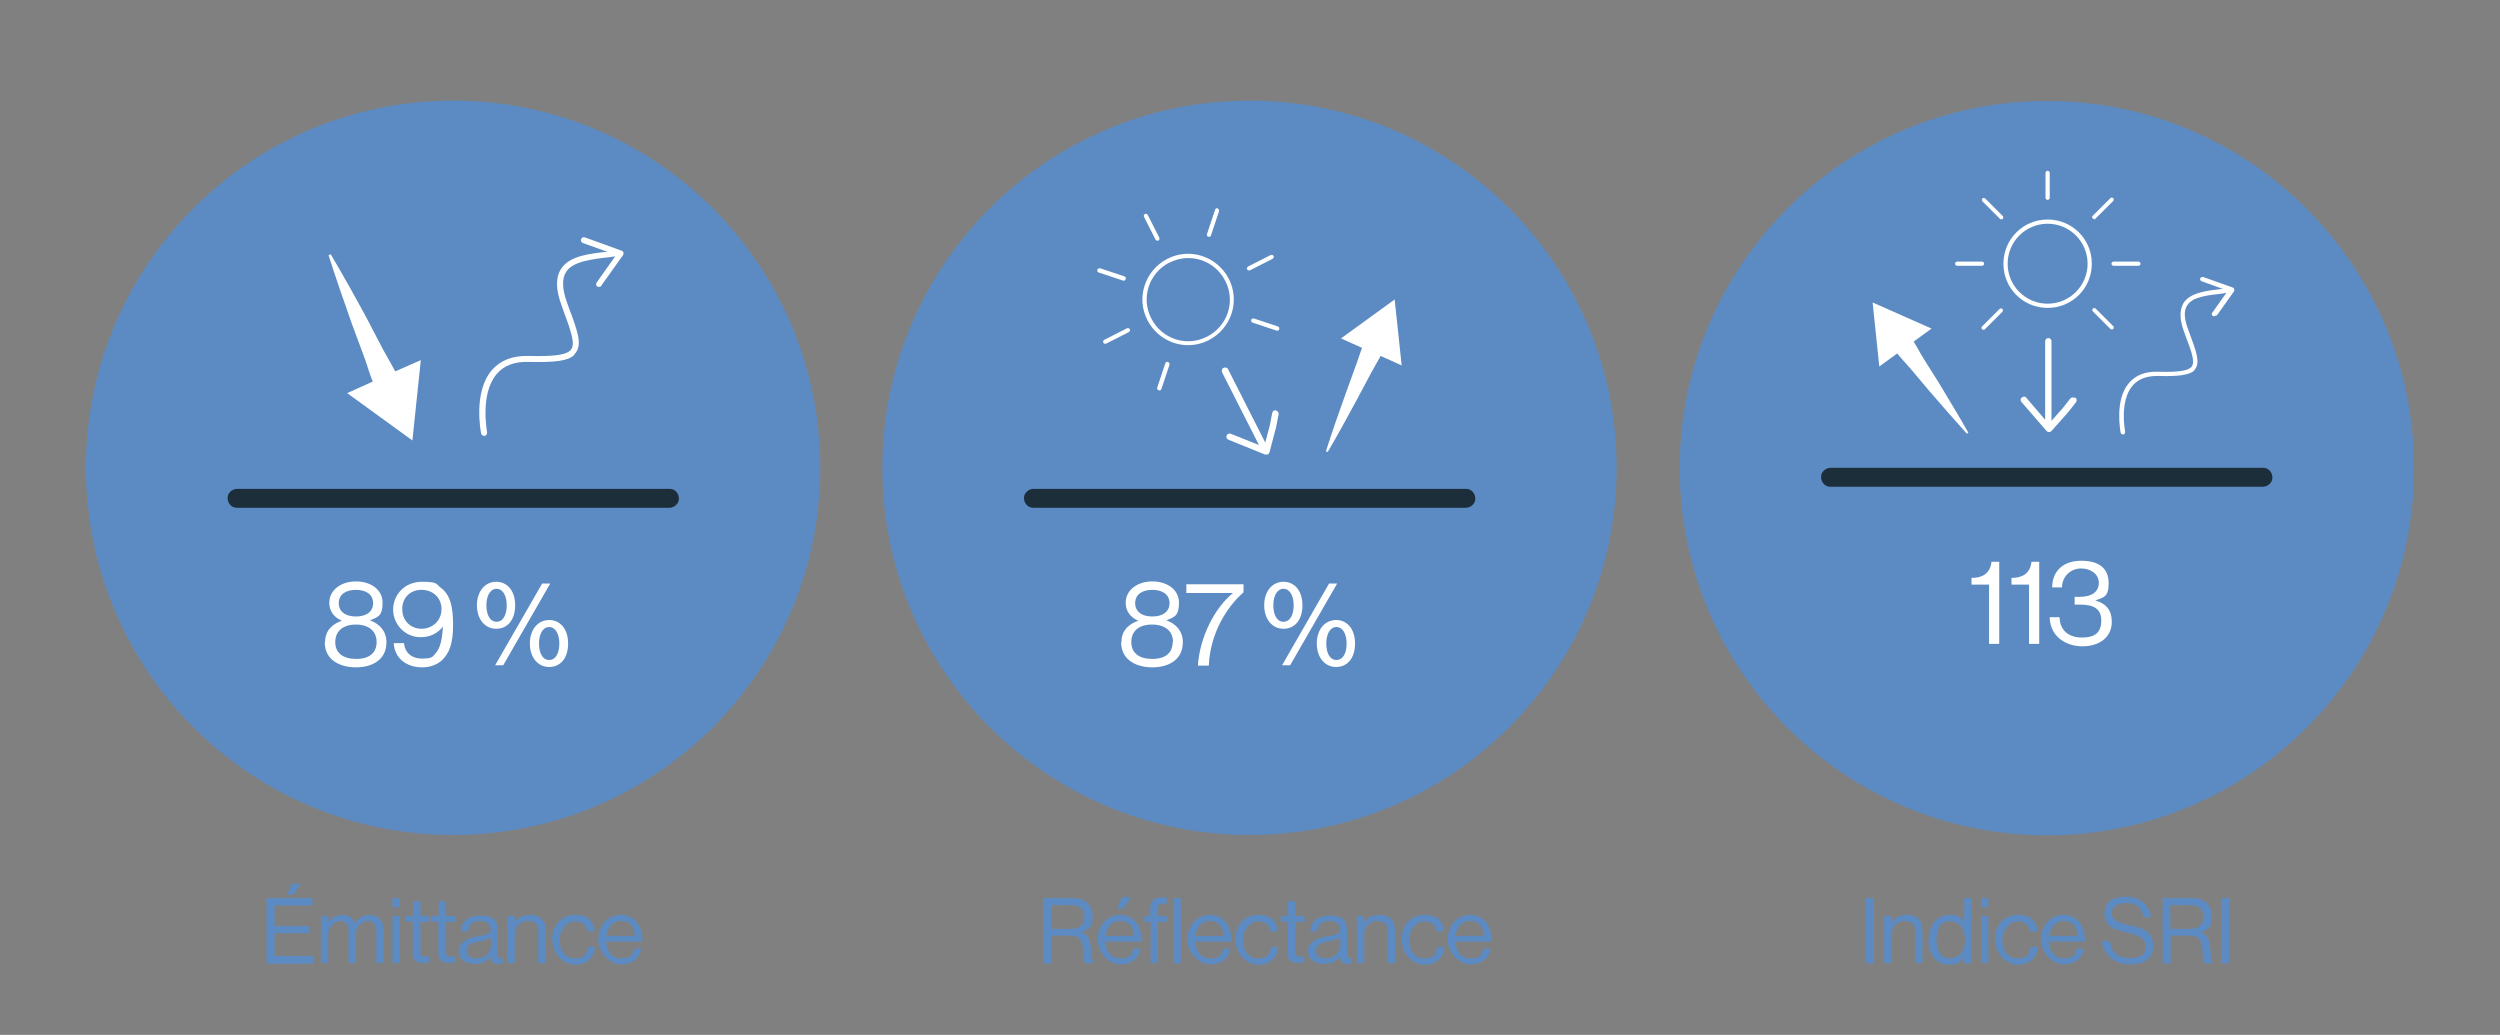 <?xml version="1.0" encoding="UTF-8"?>
<svg xmlns="http://www.w3.org/2000/svg" xmlns:xlink="http://www.w3.org/1999/xlink" id="Calque_1" data-name="Calque 1" version="1.1" viewBox="0 0 712.9 295.1">
  <rect x="0" y="0" width="712.9" height="295.1" fill="#808080" stroke="none"/>
  <defs>
    <style>
      .cls-1 {
        fill: #5c8bc3;
      }

      .cls-1, .cls-2, .cls-3, .cls-4 {
        stroke-width: 0px;
      }

      .cls-5 {
        clip-path: url(#clippath);
      }

      .cls-2 {
        fill: none;
      }

      .cls-3 {
        fill: #1c2e3a;
      }

      .cls-6 {
        clip-path: url(#clippath-1);
      }

      .cls-7 {
        clip-path: url(#clippath-2);
      }

      .cls-8 {
        isolation: isolate;
      }

      .cls-4 {
        fill: #fff;
      }
    </style>
    <clipPath id="clippath">
      <rect class="cls-2" x="12.7" y="19.5" width="233.1" height="219.9"></rect>
    </clipPath>
    <clipPath id="clippath-1">
      <rect class="cls-2" x="239.7" y="19.5" width="233.1" height="219.9"></rect>
    </clipPath>
    <clipPath id="clippath-2">
      <rect class="cls-2" x="467.1" y="19.6" width="233.1" height="219.9"></rect>
    </clipPath>
  </defs>
  <g id="Groupe_548" data-name="Groupe 548">
    <g class="cls-5">
      <g id="Groupe_302" data-name="Groupe 302">
        <g id="Groupe_301" data-name="Groupe 301">
          <path id="Tracé_198" data-name="Tracé 198" class="cls-1" d="M129.2,238.1c57.8,0,104.7-46.9,104.7-104.7S187,28.7,129.2,28.7c-57.8,0-104.7,46.9-104.7,104.7h0c0,57.8,46.9,104.7,104.7,104.7h0"></path>
        </g>
      </g>
    </g>
  </g>
  <g id="Groupe_550" data-name="Groupe 550">
    <g class="cls-6">
      <g id="Groupe_302-2" data-name="Groupe 302-2">
        <g id="Groupe_301-2" data-name="Groupe 301-2">
          <path id="Tracé_198-2" data-name="Tracé 198-2" class="cls-1" d="M356.3,238.1c57.8,0,104.7-46.9,104.7-104.7s-46.9-104.7-104.7-104.7c-57.8,0-104.7,46.9-104.7,104.7h0c0,57.8,46.9,104.7,104.7,104.7s0,0,0,0"></path>
        </g>
      </g>
    </g>
  </g>
  <g id="Groupe_553" data-name="Groupe 553">
    <g class="cls-7">
      <g id="Groupe_302-3" data-name="Groupe 302-3">
        <g id="Groupe_301-3" data-name="Groupe 301-3">
          <path id="Tracé_198-3" data-name="Tracé 198-3" class="cls-1" d="M583.7,238.2c57.8,0,104.7-46.9,104.7-104.7s-46.9-104.7-104.7-104.7c-57.8,0-104.7,46.9-104.7,104.7h0c0,57.8,46.9,104.7,104.7,104.7h0"></path>
        </g>
      </g>
    </g>
  </g>
  <g id="Groupe_549" data-name="Groupe 549">
    <path id="Tracé_278" data-name="Tracé 278" class="cls-4" d="M117.6,125.6l2.4-22.9-7.3,3.2c-1.1-2.1-2.3-4.1-3.4-6.1l-4.8-9.2c-3.3-6.1-6.7-12.2-10.2-18.1l-.6.3c2.1,6.6,4.4,13.2,6.7,19.7l3.6,9.7c.8,2.2,1.4,4.5,2.3,6.6l-7.3,3.3,18.6,13.5Z"></path>
    <path id="Tracé_279" data-name="Tracé 279" class="cls-4" d="M163.8,101.2c-1.8,1.7-5.4,2.2-13.2,2-4-.1-7,1.1-9,3.5-4.8,5.7-2.7,16.4-2.7,16.6,0,.5-.2.9-.7,1-.5,0-.9-.2-1-.7,0,0,0,0,0,0-.1-.5-2.3-11.7,3-18,2.4-2.8,5.9-4.2,10.4-4.1,7.6.2,11.2-.3,12.3-1.9,1.2-1.7-.2-5.5-2.3-11.2l-.5-1.4c-1.6-4.4-1.7-7.7-.2-10.2,2.4-3.9,8.3-4.5,14-5.1.6,0,1.2-.1,1.8-.2.5,0,.9.3.9.7,0,0,0,0,0,0,0,.5-.3.9-.7.9,0,0,0,0,0,0-.6,0-1.2.1-1.8.2-5.3.6-10.8,1.2-12.7,4.3-1.2,1.9-1.1,4.8.3,8.7l.5,1.4c2.4,6.4,3.8,10.3,2.1,12.7-.1.2-.3.4-.5.6"></path>
    <path id="Tracé_280" data-name="Tracé 280" class="cls-4" d="M171.4,81.6c-.3.3-.9.3-1.2,0-.3-.3-.3-.7,0-1.1l5.5-7.8-9.5-3.4c-.4-.2-.7-.6-.5-1.1,0,0,0,0,0,0,.2-.4.6-.7,1.1-.5,0,0,0,0,0,0l10.5,3.8c.2,0,.4.3.5.5,0,.3,0,.5-.1.7l-6.2,8.7s0,0,0,.1"></path>
    <path id="Tracé_281" data-name="Tracé 281" class="cls-3" d="M67.5,144.8c-1.5,0-2.6-1.3-2.6-2.8,0-1.4,1.2-2.5,2.6-2.6h123.5c1.5,0,2.6,1.3,2.6,2.8,0,1.4-1.2,2.5-2.6,2.6h-123.5Z"></path>
  </g>
  <g id="Groupe_551" data-name="Groupe 551">
    <path id="Tracé_281-2" data-name="Tracé 281-2" class="cls-3" d="M294.6,144.8c-1.5,0-2.6-1.3-2.6-2.8,0-1.4,1.2-2.5,2.6-2.6h123.5c1.5,0,2.6,1.3,2.6,2.8,0,1.4-1.2,2.5-2.6,2.6h-123.5Z"></path>
  </g>
  <g id="Groupe_554" data-name="Groupe 554">
    <path id="Tracé_281-3" data-name="Tracé 281-3" class="cls-3" d="M521.9,138.8c-1.5,0-2.6-1.3-2.6-2.8,0-1.4,1.2-2.5,2.6-2.6h123.5c1.5,0,2.6,1.3,2.6,2.8,0,1.4-1.2,2.5-2.6,2.6h-123.5Z"></path>
  </g>
  <g class="cls-8">
    <g class="cls-8">
      <path class="cls-4" d="M92.7,183.1c0-3.4,2.2-5.2,4.8-6.1h0c-2.2-.9-3.6-2.7-3.6-5.1,0-3.7,3.4-6.1,7.6-6.1s7.6,2.3,7.6,6.1-1.4,4.1-3.6,5h0c2.6.9,4.7,3,4.7,6.2,0,5.3-4.4,7.2-8.7,7.2s-8.9-1.9-8.9-7.2ZM107.4,183.1c0-3.1-2.2-5-5.9-5s-5.9,1.9-5.9,5,2.2,4.8,6,4.8,5.8-1.8,5.8-4.8ZM106.4,172c0-2.4-1.9-3.8-4.9-3.8s-4.9,1.4-4.9,3.8,1.9,3.8,4.9,3.8,4.9-1.4,4.9-3.8Z"></path>
      <path class="cls-4" d="M112.3,183.4h2.9c.2,2.5,2,4.4,5.1,4.4s3-.5,3.9-1.5c1.4-1.5,1.9-4.1,2.1-7.6h0c-1.5,1.9-3.6,3-6.4,3-4.3,0-7.7-3.5-7.8-7.8,0-4.4,3.4-8,8.2-8s4,.7,5.4,1.7c2.7,2,3.5,5.4,3.5,10.6s-1,8.1-3.3,10.2c-1.4,1.2-3.3,1.9-5.5,1.9-4.6,0-7.9-2.7-8.1-6.8ZM125.9,173.7c0-3.3-2.5-5.5-5.7-5.5s-5.5,2.2-5.5,5.5,2.4,5.6,5.5,5.6,5.7-2.3,5.7-5.6Z"></path>
      <path class="cls-4" d="M136,172.6c0-4.1,2.4-6.7,5.5-6.7s5.4,2.5,5.4,6.7-2.2,6.7-5.4,6.7-5.5-2.7-5.5-6.7ZM144.5,172.6c0-2.7-1.1-4.7-2.9-4.7s-2.9,2-2.9,4.7,1,4.7,2.9,4.7,2.9-2,2.9-4.7ZM154.6,166.4h2.3l-13.4,23.3h-2.3l13.4-23.3ZM151.1,183.5c0-4.1,2.4-6.7,5.5-6.7s5.4,2.5,5.4,6.7-2.2,6.7-5.4,6.7-5.5-2.7-5.5-6.7ZM159.5,183.5c0-2.7-1.1-4.7-2.9-4.7s-2.9,2-2.9,4.7,1,4.7,2.9,4.7,2.9-2,2.9-4.7Z"></path>
    </g>
  </g>
  <g id="_Émittance" data-name="Émittance" class="cls-8">
    <g class="cls-8">
      <path class="cls-1" d="M76,256.1h13.1v2.1h-10.8v5.9h9.8v2h-9.8v6.5h11.1v2.2h-13.4v-18.6ZM83.2,252h2.6l-2.1,3.1h-1.8l1.3-3.1Z"></path>
      <path class="cls-1" d="M91.6,261.2h2.1v1.9h0c.8-1.3,2.3-2.2,4-2.2s2.9.8,3.5,2.4h0c.9-1.5,2.5-2.4,4.1-2.4,2.4,0,4.1,1.5,4.1,4.3v9.4h-2.1v-9.3c0-1.7-1.1-2.7-2.5-2.7s-3.3,1.5-3.3,3.6v8.4h-2.1v-9.3c0-1.7-.9-2.7-2.3-2.7s-3.5,1.5-3.5,3.6v8.4h-2.1v-13.4Z"></path>
      <path class="cls-1" d="M111.9,256.1h2.1v2.6h-2.1v-2.6ZM111.9,261.2h2.1v13.4h-2.1v-13.4Z"></path>
      <path class="cls-1" d="M115.8,261.2h2v-4.2h2.1v4.2h2.6v1.7h-2.6v8.7c0,.9.5,1.2,1.4,1.2s.9-.1,1.1-.2h0v1.8c-.5.1-1.1.2-1.7.2-1.7,0-3-.7-3-2.6v-9.2h-2v-1.7Z"></path>
      <path class="cls-1" d="M123.1,261.2h2v-4.2h2.1v4.2h2.6v1.7h-2.6v8.7c0,.9.5,1.2,1.4,1.2s.9-.1,1.1-.2h0v1.8c-.5.1-1.1.2-1.7.2-1.7,0-3-.7-3-2.6v-9.2h-2v-1.7Z"></path>
      <path class="cls-1" d="M139.9,272.8h0c-.8,1-2.2,2.1-4.5,2.1s-4.6-1.2-4.6-3.7,2.5-3.8,5.9-4.3c1.9-.3,3.2-.5,3.2-1.9s-1.1-2.4-3-2.4-3.3.9-3.4,3h-2c0-2.6,1.8-4.5,5.4-4.5s5,1.1,5,4.3v6.4c0,1.1.3,1.7,1.4,1.4h0v1.5c-.3.1-.6.2-1.1.2-1.4,0-2.1-.6-2.3-2ZM140,269.7v-2.3c-.7.4-1.9.8-3.1,1-2.1.4-3.8.8-3.8,2.7s1.4,2.2,2.8,2.2c2.8,0,4.1-2.1,4.1-3.6Z"></path>
      <path class="cls-1" d="M146.8,263h0c1-1.3,2.3-2.1,4.3-2.1,2.8,0,4.5,1.5,4.5,4.3v9.4h-2.1v-9.3c0-1.7-1.1-2.7-3-2.7s-3.7,1.5-3.7,3.7v8.3h-2.1v-13.4h2.1v1.8Z"></path>
      <path class="cls-1" d="M157.4,268c0-3.9,2.5-7.1,6.5-7.1s5.3,1.8,5.7,4.7h-2.1c-.3-1.8-1.6-2.9-3.6-2.9s-4.3,2.4-4.3,5.3,1.5,5.3,4.3,5.3,3.5-1.2,3.7-3.3h2.1c-.3,3.2-2.4,5.1-5.7,5.1s-6.5-3.2-6.5-7.1Z"></path>
      <path class="cls-1" d="M170.6,268c0-3.9,2.5-7.1,6.4-7.1s6.2,3.1,6.2,7.6h-10.4c.2,2.7,1.6,4.8,4.3,4.8s3.2-.9,3.7-2.8h2.1c-.6,2.9-2.7,4.5-5.8,4.5s-6.5-3.2-6.5-7.1ZM172.9,266.9h8.1c-.1-2.7-1.5-4.3-3.9-4.3s-3.8,1.9-4.2,4.3Z"></path>
    </g>
  </g>
  <g id="Réflectance" class="cls-8">
    <g class="cls-8">
      <path class="cls-1" d="M297.4,256.1h8.7c3.3,0,5.5,2.1,5.5,5.1s-1,3.9-3.2,4.6h0c1.9.8,2.5,2.1,2.7,4.8.2,3,.5,3.7.9,4h0c0,.1-2.5.1-2.5.1-.4-.3-.5-1-.7-4.2-.2-2.7-1.3-3.7-3.8-3.7h-5.2v7.9h-2.3v-18.6ZM299.8,264.9h5.5c2.6,0,3.9-1.3,3.9-3.4s-1-3.4-3.8-3.4h-5.6v6.8Z"></path>
      <path class="cls-1" d="M313,268c0-3.9,2.5-7.1,6.4-7.1s6.2,3.1,6.2,7.6h-10.4c.2,2.7,1.6,4.8,4.3,4.8s3.2-.9,3.7-2.8h2.1c-.6,2.9-2.7,4.5-5.8,4.5s-6.5-3.2-6.5-7.1ZM315.2,266.9h8.1c-.1-2.7-1.5-4.3-3.9-4.3s-3.8,1.9-4.2,4.3ZM319.9,255.8h2.6l-2.1,3.3h-1.8l1.3-3.3Z"></path>
      <path class="cls-1" d="M326.2,261.2h1.8v-2.2c0-2.3,1.3-3.1,3.6-3.1s.8,0,1.1,0v1.8c-.4,0-.5,0-.7,0-1.4,0-1.8.3-1.8,1.4v2.1h2.5v1.7h-2.5v11.7h-2.1v-11.7h-1.8v-1.7ZM334.6,256.1h2.1v18.6h-2.1v-18.6Z"></path>
      <path class="cls-1" d="M338.6,268c0-3.9,2.5-7.1,6.4-7.1s6.2,3.1,6.2,7.6h-10.4c.2,2.7,1.6,4.8,4.3,4.8s3.2-.9,3.7-2.8h2.1c-.6,2.9-2.7,4.5-5.8,4.5s-6.5-3.2-6.5-7.1ZM340.8,266.9h8.1c-.1-2.7-1.5-4.3-3.9-4.3s-3.8,1.9-4.2,4.3Z"></path>
      <path class="cls-1" d="M352.2,268c0-3.9,2.5-7.1,6.5-7.1s5.3,1.8,5.7,4.7h-2.1c-.3-1.8-1.6-2.9-3.6-2.9s-4.3,2.4-4.3,5.3,1.5,5.3,4.3,5.3,3.5-1.2,3.7-3.3h2.1c-.3,3.2-2.4,5.1-5.7,5.1s-6.5-3.2-6.5-7.1Z"></path>
      <path class="cls-1" d="M365.3,261.2h2v-4.2h2.1v4.2h2.6v1.7h-2.6v8.7c0,.9.5,1.2,1.4,1.2s.9-.1,1.1-.2h0v1.8c-.5.1-1.1.2-1.7.2-1.7,0-3-.7-3-2.6v-9.2h-2v-1.7Z"></path>
      <path class="cls-1" d="M382.1,272.8h0c-.8,1-2.2,2.1-4.5,2.1s-4.6-1.2-4.6-3.7,2.5-3.8,5.9-4.3c1.9-.3,3.2-.5,3.2-1.9s-1.1-2.4-3-2.4-3.3.9-3.4,3h-2c0-2.6,1.8-4.5,5.4-4.5s5,1.1,5,4.3v6.4c0,1.1.3,1.7,1.4,1.4h0v1.5c-.3.1-.6.2-1.1.2-1.4,0-2.1-.6-2.3-2ZM382.2,269.7v-2.3c-.7.4-1.9.8-3.1,1-2.1.4-3.8.8-3.8,2.7s1.4,2.2,2.8,2.2c2.8,0,4.1-2.1,4.1-3.6Z"></path>
      <path class="cls-1" d="M389,263h0c1-1.3,2.3-2.1,4.3-2.1,2.8,0,4.5,1.5,4.5,4.3v9.4h-2.1v-9.3c0-1.7-1.1-2.7-3-2.7s-3.7,1.5-3.7,3.7v8.3h-2.1v-13.4h2.1v1.8Z"></path>
      <path class="cls-1" d="M399.6,268c0-3.9,2.5-7.1,6.5-7.1s5.3,1.8,5.7,4.7h-2.1c-.3-1.8-1.6-2.9-3.6-2.9s-4.3,2.4-4.3,5.3,1.5,5.3,4.3,5.3,3.5-1.2,3.7-3.3h2.1c-.3,3.2-2.4,5.1-5.7,5.1s-6.5-3.2-6.5-7.1Z"></path>
      <path class="cls-1" d="M412.8,268c0-3.9,2.5-7.1,6.4-7.1s6.2,3.1,6.2,7.6h-10.4c.2,2.7,1.6,4.8,4.3,4.8s3.2-.9,3.7-2.8h2.1c-.6,2.9-2.7,4.5-5.8,4.5s-6.5-3.2-6.5-7.1ZM415,266.9h8.1c-.1-2.7-1.5-4.3-3.9-4.3s-3.8,1.9-4.2,4.3Z"></path>
    </g>
  </g>
  <g id="Indice_SRI" data-name="Indice SRI" class="cls-8">
    <g class="cls-8">
      <path class="cls-1" d="M532,256.1h2.3v18.6h-2.3v-18.6Z"></path>
      <path class="cls-1" d="M539.4,263h0c1-1.3,2.3-2.1,4.3-2.1,2.8,0,4.5,1.5,4.5,4.3v9.4h-2.1v-9.3c0-1.7-1.1-2.7-3-2.7s-3.7,1.5-3.7,3.7v8.3h-2.1v-13.4h2.1v1.8Z"></path>
      <path class="cls-1" d="M550,268c0-4.5,2.6-7.1,5.9-7.1s3.4.9,4.2,2.2h0v-7h2.1v18.6h-2.1v-1.6h0c-1,1.3-2.3,2-4.2,2-3.7,0-6-2.8-6-7.1ZM560.3,268c0-3.1-1.5-5.3-4.3-5.3s-3.8,2.3-3.8,5.3,1.3,5.3,3.9,5.3,4.3-2.2,4.3-5.3Z"></path>
      <path class="cls-1" d="M564.9,256.1h2.1v2.6h-2.1v-2.6ZM564.9,261.2h2.1v13.4h-2.1v-13.4Z"></path>
      <path class="cls-1" d="M568.8,268c0-3.9,2.5-7.1,6.5-7.1s5.3,1.8,5.7,4.7h-2.1c-.3-1.8-1.6-2.9-3.6-2.9s-4.3,2.4-4.3,5.3,1.5,5.3,4.3,5.3,3.5-1.2,3.7-3.3h2.1c-.3,3.2-2.4,5.1-5.7,5.1s-6.5-3.2-6.5-7.1Z"></path>
      <path class="cls-1" d="M582,268c0-3.9,2.5-7.1,6.4-7.1s6.2,3.1,6.2,7.6h-10.4c.2,2.7,1.6,4.8,4.3,4.8s3.2-.9,3.7-2.8h2.1c-.6,2.9-2.7,4.5-5.8,4.5s-6.5-3.2-6.5-7.1ZM584.3,266.9h8.1c-.1-2.7-1.5-4.3-3.9-4.3s-3.8,1.9-4.2,4.3Z"></path>
      <path class="cls-1" d="M599.4,268.4h2.3c.3,3.1,2.2,4.8,5.7,4.8s4.4-1.2,4.4-3.5-2.2-3.1-5.6-3.9c-3.3-.7-6.1-1.7-6.1-5.2s2.5-4.9,6.3-4.9,6.6,2.4,7,5.8h-2.2c-.3-2.7-2.1-4-4.8-4s-4.2,1.1-4.2,3,2.1,2.7,4.9,3.3c3.6.7,6.9,1.6,6.9,5.8s-2.8,5.4-6.8,5.4-7.7-2.9-7.9-6.7Z"></path>
      <path class="cls-1" d="M616.6,256.1h8.7c3.3,0,5.5,2.1,5.5,5.1s-1,3.9-3.2,4.6h0c1.9.8,2.5,2.1,2.7,4.8.2,3,.5,3.7.9,4h0c0,.1-2.5.1-2.5.1-.4-.3-.5-1-.7-4.2-.2-2.7-1.3-3.7-3.8-3.7h-5.2v7.9h-2.3v-18.6ZM618.9,264.9h5.5c2.6,0,3.9-1.3,3.9-3.4s-1-3.4-3.8-3.4h-5.6v6.8Z"></path>
      <path class="cls-1" d="M633.4,256.1h2.3v18.6h-2.3v-18.6Z"></path>
    </g>
  </g>
  <g class="cls-8">
    <g class="cls-8">
      <path class="cls-4" d="M319.8,183.1c0-3.4,2.2-5.2,4.8-6.1h0c-2.2-.9-3.6-2.7-3.6-5.1,0-3.7,3.4-6.1,7.6-6.1s7.6,2.3,7.6,6.1-1.4,4.1-3.6,5h0c2.6.9,4.7,3,4.7,6.2,0,5.3-4.4,7.2-8.7,7.2s-8.9-1.9-8.9-7.2ZM334.5,183.1c0-3.1-2.2-5-6-5s-5.9,1.9-5.9,5,2.2,4.8,6,4.8,5.8-1.8,5.8-4.8ZM333.5,172c0-2.4-1.9-3.8-4.9-3.8s-4.9,1.4-4.9,3.8,1.9,3.8,4.9,3.8,4.9-1.4,4.9-3.8Z"></path>
      <path class="cls-4" d="M351.6,169.1h0c0,0-13.3,0-13.3,0v-2.5h16.3v2.3c-4.8,4.2-9.5,11.7-9.9,20.9h-3.1c.5-8.1,4.8-16.5,10-20.7Z"></path>
      <path class="cls-4" d="M360.5,172.6c0-4.1,2.4-6.7,5.5-6.7s5.4,2.5,5.4,6.7-2.2,6.7-5.4,6.7-5.5-2.7-5.5-6.7ZM368.9,172.6c0-2.7-1.1-4.7-2.9-4.7s-2.9,2-2.9,4.7,1,4.7,2.9,4.7,2.9-2,2.9-4.7ZM379,166.4h2.3l-13.4,23.3h-2.3l13.4-23.3ZM375.5,183.5c0-4.1,2.4-6.7,5.5-6.7s5.4,2.5,5.4,6.7-2.2,6.7-5.4,6.7-5.5-2.7-5.5-6.7ZM384,183.5c0-2.7-1.1-4.7-2.9-4.7s-2.9,2-2.9,4.7,1,4.7,2.9,4.7,2.9-2,2.9-4.7Z"></path>
    </g>
  </g>
  <g id="_113" data-name=" 113" class="cls-8">
    <g class="cls-8">
      <path class="cls-4" d="M567.3,166.7h-5.1v-1.9c2.9,0,5.3-1.1,5.7-4.6h2.2v23.4h-2.9v-17Z"></path>
      <path class="cls-4" d="M578.7,166.7h-5.1v-1.9c2.9,0,5.3-1.1,5.7-4.6h2.2v23.4h-2.9v-17Z"></path>
      <path class="cls-4" d="M584.5,176h2.8c.1,3.7,2.5,5.8,6.4,5.8s5.5-1.6,5.5-4.9-2.2-4.5-6.1-4.5h-1.5v-2.2h1.4c3.6,0,5.5-1.5,5.5-4s-2.3-4.1-5.1-4.1-5.4,2.2-5.4,5.4h-2.8c0-4.6,3.1-7.6,8.3-7.6s7.8,2.3,7.8,6.4-1.6,4.1-3.8,4.9h0c3.3,1,4.7,3,4.7,6.1,0,4.5-3.6,7-8.4,7s-9.2-2.9-9.3-8.2Z"></path>
    </g>
  </g>
  <g id="Groupe_552" data-name="Groupe 552">
    <g id="Groupe_532" data-name="Groupe 532">
      <g id="Groupe_535" data-name="Groupe 535">
        <path id="Tracé_299" data-name="Tracé 299" class="cls-4" d="M397.7,85.4l-15.3,11.1,6,2.7c-.7,1.8-1.2,3.6-1.9,5.4l-2.9,8c-1.9,5.3-3.8,10.7-5.5,16.1l.5.2c2.9-4.9,5.6-9.9,8.3-14.9l4-7.5c.9-1.7,1.9-3.3,2.8-5l6,2.7-2-18.8Z"></path>
        <path id="Tracé_300" data-name="Tracé 300" class="cls-4" d="M363.9,117c-.5-.1-1,.2-1.1.7,0,0,0,0,0,0l-.7,3.6-1.3,4.9-10.6-20.9c-.2-.5-.8-.6-1.3-.4,0,0,0,0,0,0-.5.2-.6.8-.4,1.3h0s10.5,20.7,10.5,20.7l-8-3.2c-.5-.2-1,0-1.2.5-.2.5,0,1,.5,1.2l10.4,4.2c.2.1.5,0,.8,0h0c.2-.1.4-.3.5-.6l1.9-7.2.7-3.6c.1-.5-.2-1-.7-1.1,0,0,0,0,0,0"></path>
        <path id="Tracé_301" data-name="Tracé 301" class="cls-4" d="M327.2,91.3c3.3,6.4,11.1,9,17.5,5.7,6.4-3.3,9-11.1,5.7-17.5-3.3-6.4-11.1-9-17.5-5.7-6.4,3.3-9,11.1-5.7,17.5M333.5,74.9c5.8-3,12.9-.7,15.9,5.2,3,5.8.7,12.9-5.2,15.9-5.8,3-12.9.7-15.9-5.2,0,0,0,0,0,0-3-5.8-.7-12.9,5.1-15.9,0,0,0,0,0,0"></path>
        <path id="Tracé_302" data-name="Tracé 302" class="cls-4" d="M330.6,67.8l-3.3-6.5c-.2-.3-.5-.4-.8-.3-.3.2-.4.5-.3.8,0,0,0,0,0,0l3.3,6.5c.1.3.5.4.8.3.3-.1.4-.5.3-.8,0,0,0,0,0,0"></path>
        <path id="Tracé_303" data-name="Tracé 303" class="cls-4" d="M362.4,72.7l-6.5,3.3c-.3.2-.4.5-.3.8.2.3.5.4.8.3,0,0,0,0,0,0l6.5-3.3c.3-.2.4-.5.3-.8-.2-.3-.5-.4-.8-.3h0"></path>
        <path id="Tracé_304" data-name="Tracé 304" class="cls-4" d="M315.4,98l6.5-3.3c.3-.2.4-.5.3-.8-.2-.3-.5-.4-.8-.3,0,0,0,0,0,0l-6.5,3.3c-.3.2-.4.5-.3.8.2.3.5.4.8.3"></path>
        <path id="Tracé_305" data-name="Tracé 305" class="cls-4" d="M357.5,90.8c-.3,0-.7.1-.7.5,0,.3,0,.6.4.7l6.9,2.3c.3,0,.7-.1.7-.5,0-.3,0-.6-.4-.7l-6.9-2.3Z"></path>
        <path id="Tracé_306" data-name="Tracé 306" class="cls-4" d="M321,79.6c.1-.3,0-.7-.4-.8l-6.9-2.3c-.3,0-.7.1-.8.5,0,0,0,0,0,0,0,.3,0,.6.4.7l6.9,2.3c.3.1.7,0,.8-.4,0,0,0,0,0,0"></path>
        <path id="Tracé_307" data-name="Tracé 307" class="cls-4" d="M330.4,111.3c.3.1.7,0,.8-.4l2.3-6.9c0-.3-.1-.7-.5-.8,0,0,0,0,0,0-.3,0-.6,0-.7.4l-2.3,6.9c-.1.3,0,.7.4.8,0,0,0,0,0,0"></path>
        <path id="Tracé_308" data-name="Tracé 308" class="cls-4" d="M347.3,59.4c-.3-.1-.7,0-.8.4l-2.3,6.9c-.1.3,0,.7.3.8,0,0,0,0,0,0,.3.1.7,0,.8-.3,0,0,0,0,0,0,0,0,0,0,0,0l2.3-6.9c.1-.3,0-.7-.4-.8,0,0,0,0,0,0"></path>
      </g>
    </g>
  </g>
  <g id="Groupe_555" data-name="Groupe 555">
    <g id="Groupe_528" data-name="Groupe 528">
      <path id="Tracé_286" data-name="Tracé 286" class="cls-4" d="M534,86.3l1.9,18.2,5.1-3.7c1.2,1.4,2.4,2.8,3.7,4.2l5.3,6.3c3.6,4.2,7.2,8.3,10.9,12.4l.4-.3c-2.7-4.8-5.6-9.5-8.4-14.2l-4.4-7c-1-1.6-1.8-3.2-2.8-4.8l5.1-3.7-16.7-7.4Z"></path>
      <path id="Tracé_287" data-name="Tracé 287" class="cls-4" d="M625.8,105.6c-1.4,1.3-4.3,1.8-10.5,1.6-3.1,0-5.5.8-7.2,2.8-3.8,4.5-2.1,13-2.1,13.1,0,.4-.2.7-.5.8-.4,0-.7-.2-.8-.5,0,0,0,0,0,0,0-.4-1.8-9.3,2.4-14.2,1.9-2.2,4.6-3.3,8.2-3.2,6,.2,8.9-.3,9.7-1.5,1-1.4-.1-4.3-1.8-8.8l-.4-1.1c-1.3-3.5-1.3-6.1-.2-8.1,1.9-3.1,6.6-3.6,11.1-4.1.5,0,.9-.1,1.4-.2.4,0,.7.2.7.6,0,0,0,0,0,0,0,.4-.2.7-.6.7,0,0,0,0,0,0-.5,0-.9.1-1.4.2-4.2.5-8.6.9-10.1,3.4-1,1.5-.9,3.8.3,6.9l.4,1.1c1.9,5.1,3,8.2,1.6,10.1-.1.2-.2.3-.4.4"></path>
      <path id="Tracé_288" data-name="Tracé 288" class="cls-4" d="M631.8,90c-.3.3-.7.2-.9,0-.2-.2-.3-.6,0-.9l4.4-6.2-7.5-2.7c-.3-.1-.5-.5-.4-.8,0,0,0,0,0,0,.1-.3.5-.5.9-.4,0,0,0,0,0,0l8.4,3c.2,0,.3.2.4.4,0,.2,0,.4,0,.6l-4.9,6.9s0,0,0,0"></path>
      <path id="Tracé_289" data-name="Tracé 289" class="cls-4" d="M591.7,113.5c-.4-.3-1-.2-1.3.1,0,0,0,0,0,0l-2.2,2.8-3.2,3.6v-22.7c0-.5-.4-.9-.9-.9h0c-.5,0-.9.4-.9.9h0v22.4l-5.4-6.3c-.3-.4-.9-.4-1.3,0-.4.3-.4.9,0,1.3,0,0,0,0,0,0l7.1,8.2c.2.2.4.3.7.3h0c.3,0,.5-.1.7-.3l4.8-5.4,2.2-2.8c.3-.4.2-1-.1-1.3,0,0,0,0,0,0"></path>
      <path id="Tracé_290" data-name="Tracé 290" class="cls-4" d="M571.3,75.2c0,7,5.6,12.6,12.6,12.6,7,0,12.6-5.6,12.6-12.6,0-7-5.6-12.6-12.6-12.6-7,0-12.6,5.6-12.6,12.6h0M583.9,63.8c6.3,0,11.4,5.1,11.4,11.4,0,6.3-5.1,11.4-11.4,11.4-6.3,0-11.4-5.1-11.4-11.4,0-6.3,5.1-11.4,11.4-11.4s0,0,0,0"></path>
      <path id="Tracé_291" data-name="Tracé 291" class="cls-4" d="M584.5,56.4v-7.1c0-.3-.3-.6-.6-.6h0c-.3,0-.6.3-.6.6v7.1c0,.3.3.6.6.6s.6-.3.6-.6"></path>
      <path id="Tracé_292" data-name="Tracé 292" class="cls-4" d="M609.8,74.6h-7.1c-.3,0-.6.3-.6.6h0c0,.3.3.6.6.6h7.1c.3,0,.6-.3.6-.6s-.3-.6-.6-.6h0"></path>
      <path id="Tracé_293" data-name="Tracé 293" class="cls-4" d="M558.1,75.8h7.1c.3,0,.6-.3.6-.6s-.3-.6-.6-.6h-7.1c-.3,0-.6.3-.6.6h0c0,.3.3.6.6.6h0"></path>
      <path id="Tracé_294" data-name="Tracé 294" class="cls-4" d="M597.6,88c-.2-.2-.6-.2-.8,0-.2.2-.2.6,0,.8l5,5c.3.2.6.2.8,0,.2-.2.2-.6,0-.8l-5-5Z"></path>
      <path id="Tracé_295" data-name="Tracé 295" class="cls-4" d="M571.1,62.4c.2-.2.2-.6,0-.8l-5-5c-.3-.2-.6-.2-.8,0,0,0,0,0,0,0-.2.2-.2.6,0,.8l5,5c.2.2.6.2.8,0"></path>
      <path id="Tracé_296" data-name="Tracé 296" class="cls-4" d="M565.2,93.9c.2.2.6.2.8,0l5-5c.2-.3.2-.6,0-.8,0,0,0,0,0,0-.2-.2-.6-.2-.8,0l-5,5c-.2.2-.2.6,0,.8"></path>
      <path id="Tracé_297" data-name="Tracé 297" class="cls-4" d="M602.6,56.5c-.2-.2-.6-.2-.8,0,0,0,0,0,0,0l-5,5c-.3.2-.3.6,0,.8,0,0,0,0,0,0,.2.3.6.3.8,0,0,0,0,0,0,0,0,0,0,0,0,0l5-5c.2-.2.2-.6,0-.8"></path>
    </g>
  </g>
</svg>
